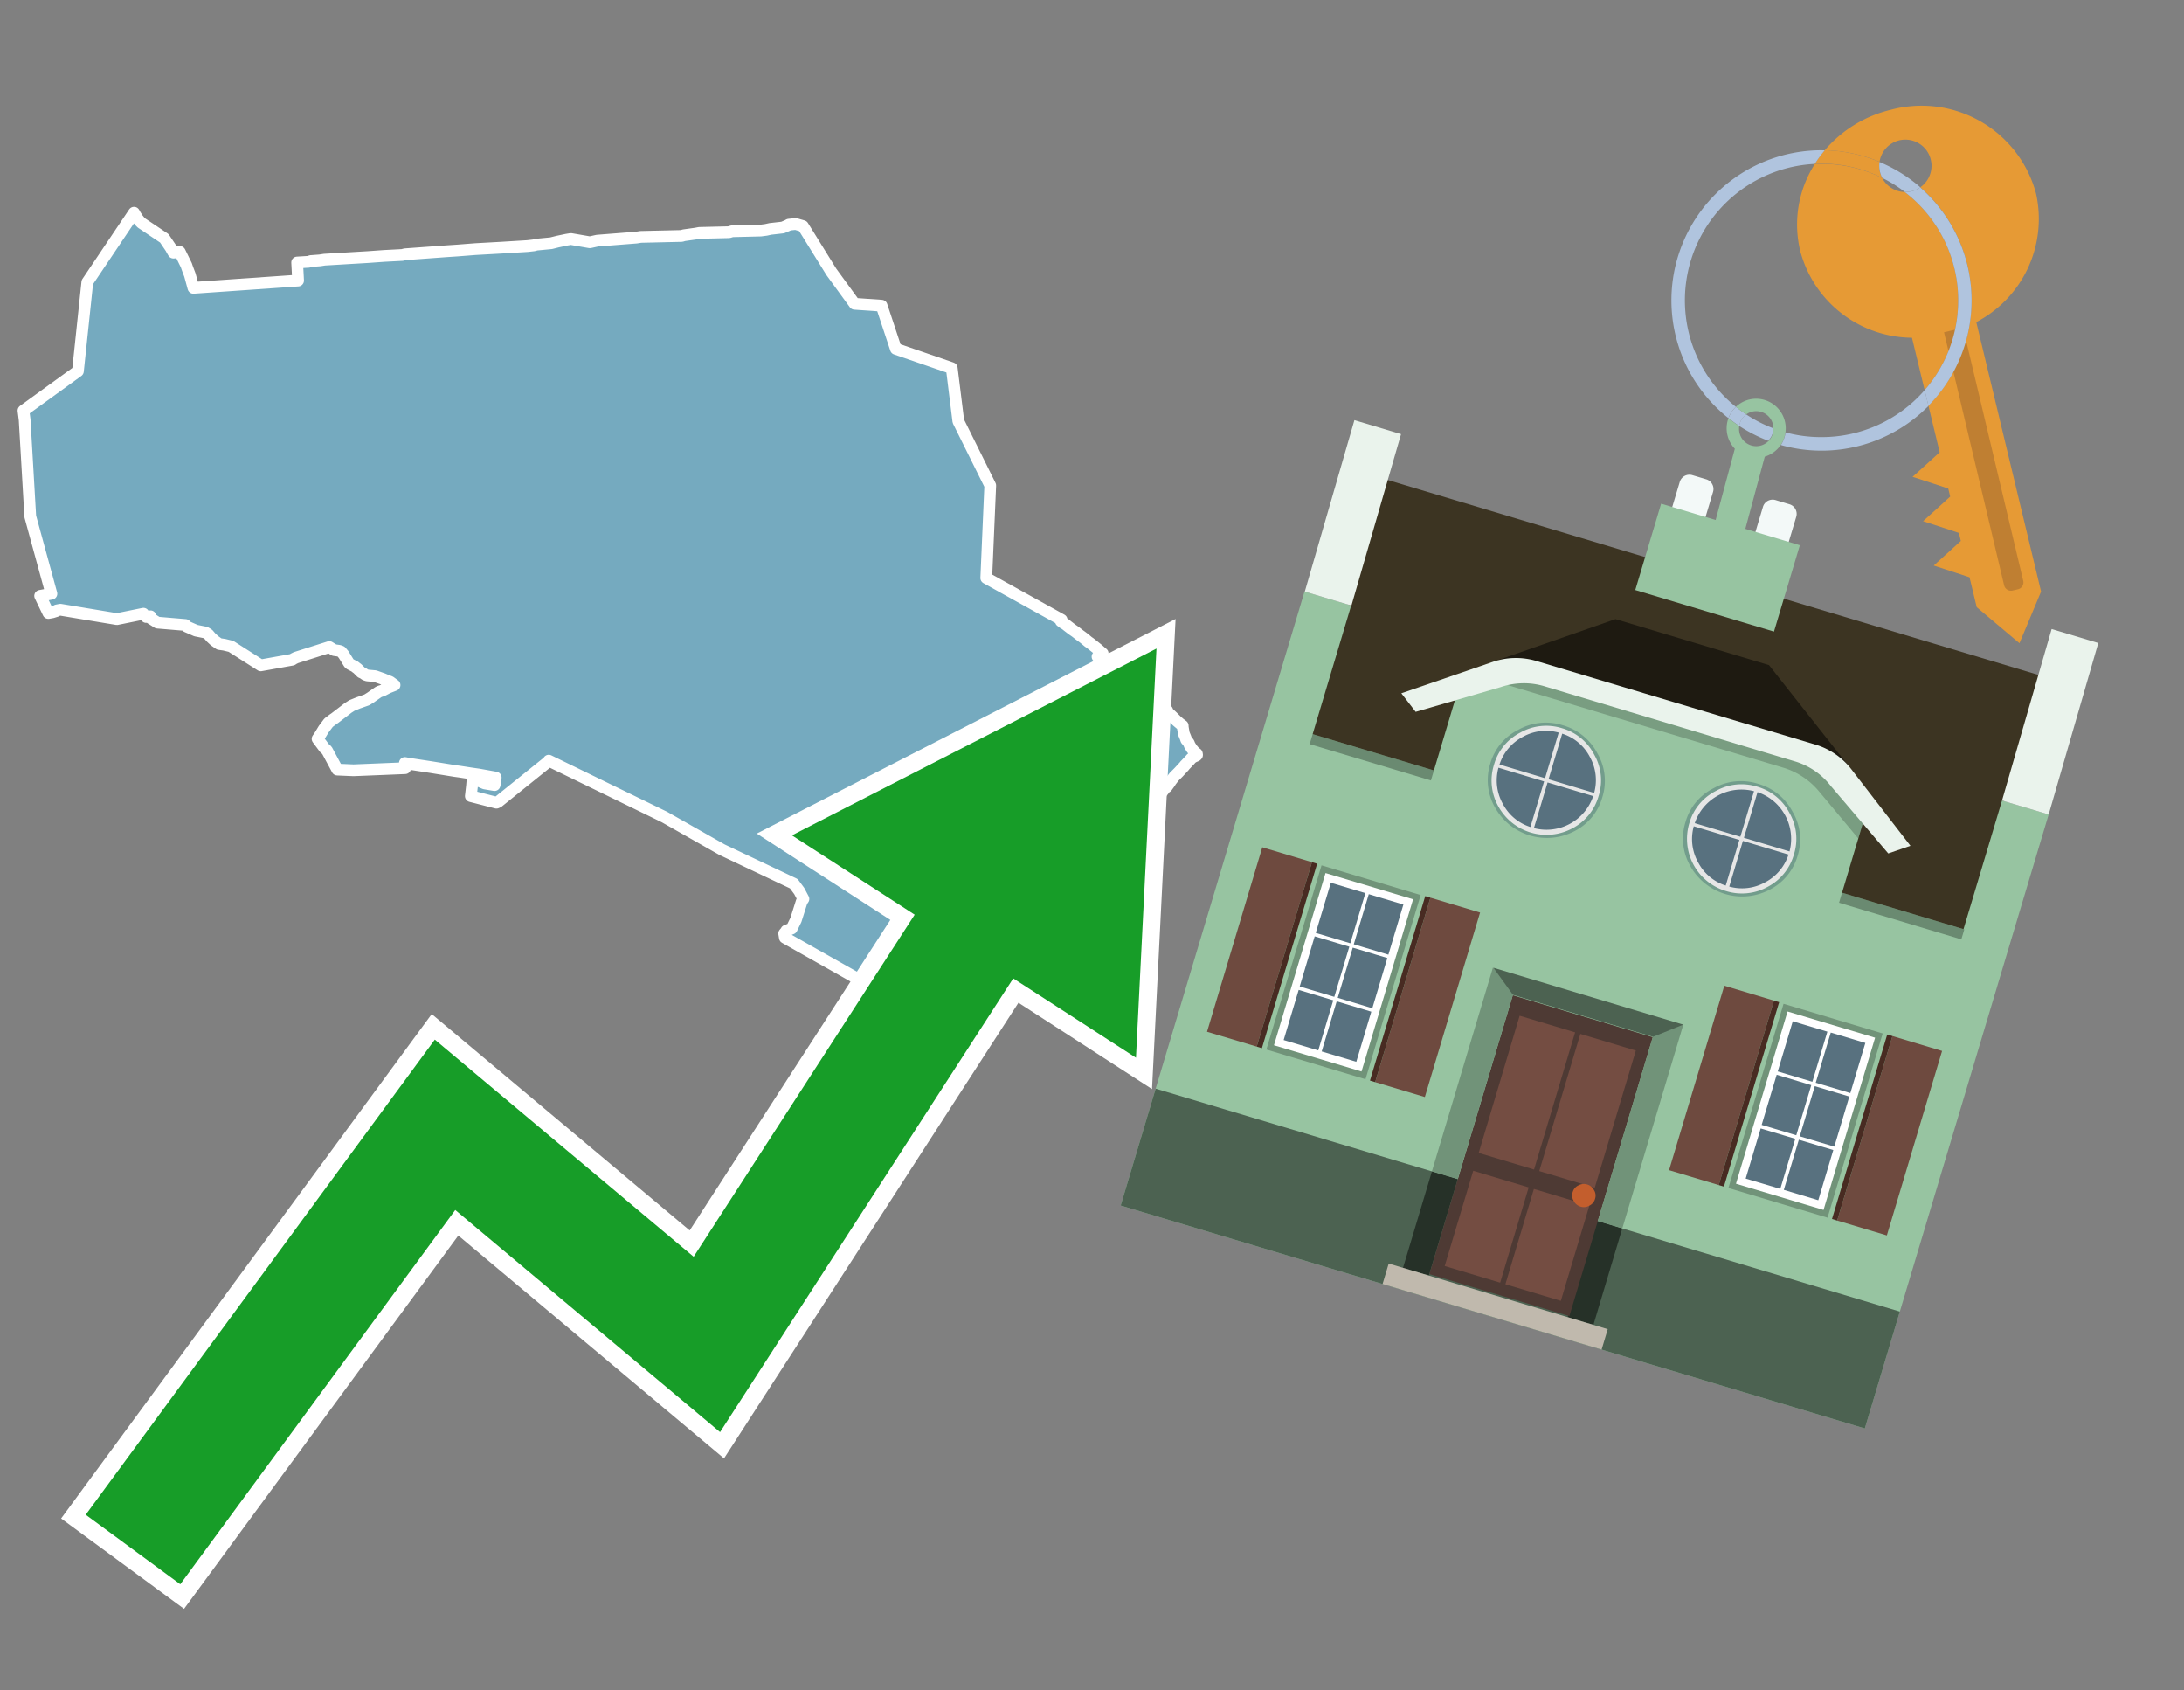 <svg id="Text" xmlns="http://www.w3.org/2000/svg" width="93.05" height="72" viewBox="0 0 93.05 72"><rect x="0" y="0" width="93.05" height="72" fill="#808080" stroke="none"/><polygon points="22.74,10.45 22.85,10.42 23.48,10.36 23.76,10.29 24.14,10.21 24.32,10.18 25.13,10.32 25.45,10.25 27.11,10.12 27.3,10.09 29.04,10.05 29.14,10.02 29.64,9.95 29.8,9.92 31.06,9.89 31.19,9.85 32.41,9.82 32.64,9.79 32.82,9.75 33.35,9.69 33.56,9.6 33.61,9.57 33.9,9.54 34.21,9.63 35.42,11.58 36.41,12.94 37.56,13.02 38.17,14.86 40.55,15.68 40.83,17.94 42.19,20.68 42.02,24.62 45.23,26.4 45.2,26.46 45.32,26.55 45.38,26.58 45.48,26.66 45.61,26.76 45.66,26.8 45.82,26.91 45.91,26.98 46,27.05 46.07,27.1 46.19,27.19 46.37,27.34 46.43,27.38 46.57,27.49 46.77,27.65 46.93,27.79 46.98,27.83 46.82,27.93 46.76,27.97 46.95,28.13 47.16,28.31 47.22,28.37 47.41,28.21 47.44,28.18 47.93,28.58 48.07,28.7 48.25,28.86 48.49,29.07 48.65,29.24 49,29.57 49.39,29.9 49.47,30 49.5,29.97 49.59,30.09 49.73,30.26 49.7,30.29 49.78,30.36 49.96,30.53 50.09,30.66 50.14,30.71 50.27,30.82 50.31,30.85 50.39,30.91 50.39,30.95 50.4,31.02 50.44,31.25 50.51,31.42 50.54,31.51 50.6,31.58 50.65,31.65 50.69,31.75 50.71,31.78 50.78,31.89 50.88,32.01 50.94,32.07 50.99,32.1 51,32.13 51,32.16 50.97,32.19 50.85,32.24 50.76,32.3 50.7,32.37 50.52,32.56 50.48,32.6 50.46,32.63 50.35,32.75 50.21,32.9 50.07,33.04 50.03,33.08 49.89,33.26 49.84,33.34 49.79,33.41 49.71,33.52 49.65,33.56 49.61,33.59 49.56,33.68 49.53,33.71 49.49,33.74 49.47,33.77 49.47,33.81 49.43,33.85 49.29,33.98 49.22,34.03 49.14,34.06 49.08,34.09 49.05,34.12 49,34.22 49.01,34.25 48.98,34.3 48.97,34.33 49.01,34.37 49.01,34.4 48.99,34.43 48.95,34.47 48.97,34.5 48.95,34.53 48.91,34.56 48.9,34.59 48.92,34.68 48.94,34.83 48.99,34.86 48.98,34.91 48.95,34.94 48.99,35.05 48.97,35.11 48.97,35.14 49,35.17 49.03,35.2 49.01,35.26 49,35.29 49,35.33 49.01,35.37 49.02,35.41 49.02,35.44 49.02,35.48 49.05,35.53 49.1,35.74 49.13,35.82 49.16,35.86 49.15,35.91 49.16,35.97 49.18,36.04 49.18,36.22 49.17,36.31 49.19,36.35 49.22,36.38 49.21,36.41 49.18,36.49 49.19,36.52 49.18,36.56 49.18,36.6 49.19,36.63 49.2,36.66 49.11,36.69 49.11,36.72 49.11,36.76 49.11,36.8 49.15,36.83 49.19,36.86 49.19,36.89 49.18,36.92 49.17,36.95 49.15,37 49.13,37.03 49.17,37.06 49.19,37.09 49.16,37.13 49.14,37.16 49.15,37.19 49.17,37.27 49.17,37.3 49.15,37.33 49.16,37.36 49.16,37.39 49.15,37.42 49.14,37.46 49.13,37.51 49.16,37.55 49.11,37.58 49.14,37.71 49.21,37.75 49.19,37.79 49.15,37.85 49.13,37.89 49.04,37.92 48.89,37.99 48.75,38.04 48.71,38.07 48.66,38.11 48.68,38.19 48.61,38.22 48.52,38.26 48.45,38.32 48.43,38.35 48.41,38.43 48.38,38.48 48.36,38.53 48.31,38.57 48.28,38.62 48.1,38.68 48,38.72 48,38.76 47.97,38.81 47.95,38.89 47.85,38.92 47.86,38.96 47.84,39.01 47.82,39.04 47.81,39.08 47.8,39.11 47.72,39.14 47.64,39.24 47.62,39.27 47.6,39.31 47.58,39.37 47.56,39.4 47.54,39.44 47.52,39.47 47.48,39.58 47.47,39.61 47.4,39.73 47.32,39.79 47.29,39.82 47.27,39.87 47.26,39.9 47.24,39.97 47.22,40.02 47.16,40.08 47.13,40.15 47.12,40.2 47.1,40.24 46.97,40.28 46.9,40.31 46.85,40.38 46.82,40.41 46.8,40.45 46.8,40.51 46.65,40.63 46.59,40.71 46.58,40.74 46.41,40.77 46.23,40.85 46.14,40.91 46.07,40.98 45.83,40.94 45.83,41.02 45.82,41.05 45.66,41.08 45.65,41.13 45.62,41.16 45.62,41.24 45.59,41.28 45.55,41.31 45.42,41.35 45.33,41.45 45.29,41.51 45.21,41.54 44.95,41.48 44.87,41.59 44.86,41.62 44.13,41.65 44.05,41.7 43.99,41.74 43.97,41.77 43.97,41.8 43.95,41.84 42.4,41.87 42.07,41.9 41.17,41.93 40.58,41.96 40.39,42.01 40.33,42.04 40.09,42.07 39.97,42.11 39.91,42.14 39.67,42.22 39.6,42.25 39.49,42.28 39.44,42.33 39.35,42.36 39.31,42.39 39.26,42.44 39.23,42.51 39.09,42.55 39.1,42.62 39.07,42.65 38.93,42.72 38.8,42.8 38.69,42.85 38.75,42.94 33.44,39.94 33.41,39.76 33.48,39.68 33.5,39.64 33.73,39.55 33.91,39.18 34.16,38.39 34.23,38.29 34.05,37.95 33.82,37.64 30.76,36.19 28.31,34.8 23.38,32.4 23.37,32.43 21.22,34.16 21.15,34.19 20.06,33.91 20.11,33.47 20.13,33.23 20.13,33.19 20.16,33.16 20.65,33.37 21.07,33.44 21.1,33.31 21.12,33.12 20.4,32.99 20.05,32.94 19.6,32.87 19.38,32.84 18.33,32.67 17.41,32.53 17.25,32.5 17.26,32.72 15.06,32.81 14.37,32.78 13.93,31.96 13.82,31.86 13.79,31.82 13.53,31.47 13.62,31.34 13.79,31.06 14,30.78 14.2,30.63 14.26,30.59 14.77,30.2 14.82,30.16 14.99,30.05 15.26,29.94 15.63,29.81 15.71,29.76 15.79,29.71 15.86,29.66 16.12,29.48 16.18,29.45 16.28,29.42 16.36,29.38 16.53,29.29 16.81,29.18 16.62,29.04 16.49,28.99 16.39,28.95 16.32,28.92 15.98,28.8 15.65,28.77 15.56,28.74 15.46,28.67 15.39,28.64 15.23,28.48 15.16,28.43 15.13,28.4 14.9,28.28 14.87,28.25 14.64,27.88 14.53,27.75 14.45,27.72 14.24,27.69 14.11,27.61 14.03,27.56 12.61,28.01 12.51,28.06 12.45,28.1 11.11,28.34 9.84,27.53 9.55,27.46 9.34,27.43 9.14,27.29 8.99,27.15 8.87,27.01 8.75,26.94 8.35,26.86 8.03,26.72 7.96,26.69 7.9,26.62 6.71,26.52 6.41,26.33 6.41,26.25 6.23,26.28 6.16,26.21 6.1,26.18 6.11,26.14 4.98,26.37 2.57,25.97 2.42,26 2.39,26.03 2.23,26.08 2.06,26.11 1.71,25.38 2.19,25.29 1.29,22 1.05,17.88 1,17.49 3.32,15.81 3.72,12.02 5.71,9.06 5.74,9.11 5.76,9.15 5.87,9.32 5.95,9.42 6.03,9.5 7,10.15 7.25,10.52 7.29,10.58 7.32,10.64 7.39,10.76 7.66,10.73 7.94,11.3 7.95,11.33 7.97,11.39 8.01,11.5 8.09,11.71 8.24,12.26 12.7,11.95 12.66,11.18 13.16,11.15 13.23,11.12 13.63,11.09 13.82,11.06 14.49,11.02 14.99,10.99 15.67,10.95 16.37,10.9 17.14,10.86 17.26,10.83 19.04,10.7 19.49,10.67 20.26,10.61 21.34,10.55 22.48,10.48 " fill="#75aabf" stroke="#fff" stroke-linejoin="round" stroke-width="0.5"/><polygon points="49.272 27.624 33.741 35.58 38.97 38.959 29.553 53.529 18.525 44.281 3.652 64.518 7.681 67.479 19.396 51.538 30.678 60.999 43.169 41.673 48.398 45.053 49.272 27.624" fill="none" stroke="#fff" stroke-miterlimit="10" stroke-width="1.5"/><polygon points="49.272 27.624 33.741 35.58 38.97 38.959 29.553 53.529 18.525 44.281 3.652 64.518 7.681 67.479 19.396 51.538 30.678 60.999 43.169 41.673 48.398 45.053 49.272 27.624" fill="#179d28"/><path d="M80.19,7.577a1.16,1.16,0,0,1-.094-.251,1.114,1.114,0,0,1-.018-.429A6.367,6.367,0,0,0,77.743,6.4a5.269,5.269,0,0,0-.423.577c.1,0,.192-.007.288-.007A5.794,5.794,0,0,1,80.19,7.577Z" fill="#e69a35"/><path d="M77.608,6.4A6.394,6.394,0,0,0,73.64,17.81a1.26,1.26,0,0,1,.317-.48A5.821,5.821,0,0,1,77.32,6.981a5.269,5.269,0,0,1,.423-.577Z" fill="#b0c4de"/><path d="M84.2,13.72a4.962,4.962,0,0,0,2.545-5.48,5.047,5.047,0,0,0-6.179-3.566A5.322,5.322,0,0,0,77.743,6.4a6.367,6.367,0,0,1,2.335.493,1.114,1.114,0,1,1,1.736,1.084,6.392,6.392,0,0,1,.347,9.3l.479,1.985-.438.4-.716.648.92.3.6.2.082.341-.438.4-.716.648.92.3.605.2.082.341-.438.4-.716.649.92.3.605.2.307,1.274,1.821,1.534.921-2.2Z" fill="#e69a35"/><path d="M81.154,8.179a1.115,1.115,0,0,1-.964-.6,5.794,5.794,0,0,0-2.582-.6c-.1,0-.192,0-.288.007a4.783,4.783,0,0,0-.625,3.685,4.962,4.962,0,0,0,4.765,3.715L82,16.617a5.82,5.82,0,0,0-.846-8.438Z" fill="#e69a35"/><path d="M74.1,18.142a6.386,6.386,0,0,0,1.232.63.73.73,0,0,0,.224-.527h0a5.783,5.783,0,0,1-1.159-.593A.733.733,0,0,0,74.1,18.142Z" fill="#b0c4de"/><path d="M74.4,17.652q-.228-.152-.44-.322a1.26,1.26,0,0,0-.317.48c.148.117.3.228.46.332A.733.733,0,0,1,74.4,17.652Z" fill="#b0c4de"/><path d="M74.824,16.984a1.257,1.257,0,0,0-.867.346c.141.114.288.222.44.322a.731.731,0,0,1,1.159.593h0a.732.732,0,1,1-1.463,0,.7.7,0,0,1,.007-.1c-.158-.1-.312-.215-.46-.332a1.258,1.258,0,0,0,.273,1.3l-.979,3.635,1.275.341.98-3.639a1.266,1.266,0,0,0,.681-.5,1.249,1.249,0,0,0,.2-.538,1.328,1.328,0,0,0,.012-.168A1.262,1.262,0,0,0,74.824,16.984Z" fill="#97c4a1"/><path d="M85.974,25.1l-.226.053a.3.3,0,0,1-.362-.223l-2.56-10.777.81-.193L86.2,24.736A.3.3,0,0,1,85.974,25.1Z" fill="#bf7f32"/><path d="M80.1,7.326a1.16,1.16,0,0,0,.094.251,5.833,5.833,0,0,1,.964.6,1.137,1.137,0,0,0,.287-.031,1.108,1.108,0,0,0,.373-.167A6.371,6.371,0,0,0,80.078,6.9,1.114,1.114,0,0,0,80.1,7.326Z" fill="#b0c4de"/><path d="M77.608,18.618a5.836,5.836,0,0,1-1.534-.2,1.24,1.24,0,0,1-.2.537,6.4,6.4,0,0,0,6.291-1.666L82,16.617A5.807,5.807,0,0,1,77.608,18.618Z" fill="#b0c4de"/><path d="M81.814,7.981a1.108,1.108,0,0,1-.373.167,1.137,1.137,0,0,1-.287.031A5.82,5.82,0,0,1,82,16.617l.161.667a6.392,6.392,0,0,0-.347-9.3Z" fill="#b0c4de"/><polygon points="83.79 39.753 55.78 31.364 58.988 20.404 86.964 28.783 83.79 39.753 83.79 39.753" fill="#3c3422" fill-rule="evenodd"/><polygon points="81.705 53.32 87.284 34.692 85.297 34.097 83.656 39.575 55.926 31.269 57.567 25.791 55.579 25.196 47.746 51.348 79.451 60.844 81.705 53.32" fill="#97c4a1" fill-rule="evenodd"/><rect x="69.522" y="21.148" width="0.444" height="28.983" transform="translate(15.592 92.226) rotate(-73.326)" opacity="0.3"/><polygon points="87.284 34.692 85.297 34.097 87.411 26.793 89.398 27.388 87.284 34.692 87.284 34.692" fill="#eaf3ec" fill-rule="evenodd"/><polygon points="57.578 25.794 55.591 25.199 57.705 17.896 59.692 18.491 57.578 25.794 57.578 25.794" fill="#eaf3ec" fill-rule="evenodd"/><polygon points="79.451 60.844 80.943 55.865 49.238 46.369 47.747 51.348 79.451 60.844 79.451 60.844" fill="#4c6251" fill-rule="evenodd"/><path d="M71.566,20.528l-.522,1.743,1.418.425.523-1.744a.432.432,0,0,0-.289-.536l-.593-.177A.431.431,0,0,0,71.566,20.528Z" fill="#f3f9f8" fill-rule="evenodd"/><path d="M75.111,21.589l-.522,1.743,1.418.425.522-1.743a.43.43,0,0,0-.289-.536l-.593-.178A.43.43,0,0,0,75.111,21.589Z" fill="#f3f9f8" fill-rule="evenodd"/><polygon points="75.368 28.329 68.829 26.37 63.807 28.121 78.733 32.591 75.368 28.329" fill="#1e1a11"/><polygon points="78.248 32.422 64.442 28.287 62.236 28.998 60.064 36.247 77.453 41.455 79.651 34.116 78.248 32.422" fill="#97c4a1"/><path d="M77.74,32.516S65.088,28.725,65,28.7l-.938.43,11.892,3.562a3.175,3.175,0,0,1,1.532,1l1.685,2.02.327-1.09Z" fill-rule="evenodd" opacity="0.2"/><path d="M77.35,31.716,65.458,28.154a3.041,3.041,0,0,0-1.854.037l-3.9,1.339.611.79,3.626-1.054a3.045,3.045,0,0,1,1.855-.037l10.673,3.2A3.028,3.028,0,0,1,78,33.477l2.45,2.874.945-.325-2.518-3.26A3.036,3.036,0,0,0,77.35,31.716Z" fill="#eaf3ec"/><polygon points="76.683 23.223 70.773 21.453 69.671 25.132 75.581 26.902 76.683 23.223 76.683 23.223" fill="#97c4a1" fill-rule="evenodd"/><g id="Symbol_9_0_Layer2_0_MEMBER_8_MEMBER_21_MEMBER_0_FILL" data-name="Symbol 9 0 Layer2 0 MEMBER 8 MEMBER 21 MEMBER 0 FILL"><path d="M66.584,30.892a2.39,2.39,0,0,0-1.891.189,2.317,2.317,0,0,0-1.2,1.448A2.345,2.345,0,0,0,63.7,34.4a2.528,2.528,0,0,0,3.367,1.008,2.339,2.339,0,0,0,1.2-1.447,2.313,2.313,0,0,0-.208-1.87A2.394,2.394,0,0,0,66.584,30.892Z" fill="#729d8c"/></g><g id="Symbol_9_0_Layer2_0_MEMBER_8_MEMBER_21_MEMBER_1_FILL" data-name="Symbol 9 0 Layer2 0 MEMBER 8 MEMBER 21 MEMBER 1 FILL"><path d="M66.547,31.016a2.241,2.241,0,0,0-1.769.185,2.213,2.213,0,0,0-1.127,1.376,2.239,2.239,0,0,0,.185,1.768,2.341,2.341,0,0,0,3.145.942,2.234,2.234,0,0,0,1.126-1.376,2.207,2.207,0,0,0-.185-1.768A2.237,2.237,0,0,0,66.547,31.016Z" fill="#e6e6e6"/></g><g id="Symbol_9_0_Layer2_0_MEMBER_8_MEMBER_21_MEMBER_2_MEMBER_0_FILL" data-name="Symbol 9 0 Layer2 0 MEMBER 8 MEMBER 21 MEMBER 2 MEMBER 0 FILL"><path d="M65.787,33.284,63.843,32.7a2.036,2.036,0,0,0,.186,1.539,2.015,2.015,0,0,0,1.175.986Z" fill="#58717f"/></g><g id="Symbol_9_0_Layer2_0_MEMBER_8_MEMBER_21_MEMBER_2_MEMBER_1_FILL" data-name="Symbol 9 0 Layer2 0 MEMBER 8 MEMBER 21 MEMBER 2 MEMBER 1 FILL"><path d="M65.827,33.148l.582-1.944a2.01,2.01,0,0,0-1.523.178,2.037,2.037,0,0,0-1,1.183Z" fill="#58717f"/></g><g id="Symbol_9_0_Layer2_0_MEMBER_8_MEMBER_21_MEMBER_2_MEMBER_2_FILL" data-name="Symbol 9 0 Layer2 0 MEMBER 8 MEMBER 21 MEMBER 2 MEMBER 2 FILL"><path d="M67.878,33.91l-1.943-.582-.582,1.944a2.1,2.1,0,0,0,2.525-1.362Z" fill="#58717f"/></g><g id="Symbol_9_0_Layer2_0_MEMBER_8_MEMBER_21_MEMBER_2_MEMBER_3_FILL" data-name="Symbol 9 0 Layer2 0 MEMBER 8 MEMBER 21 MEMBER 2 MEMBER 3 FILL"><path d="M66.558,31.249l-.582,1.943,1.943.582a2.031,2.031,0,0,0-.186-1.539A2.009,2.009,0,0,0,66.558,31.249Z" fill="#58717f"/></g><g id="Symbol_9_0_Layer2_0_MEMBER_8_MEMBER_21_MEMBER_0_FILL-2" data-name="Symbol 9 0 Layer2 0 MEMBER 8 MEMBER 21 MEMBER 0 FILL"><path d="M74.9,33.384a2.4,2.4,0,0,0-1.891.189,2.316,2.316,0,0,0-1.2,1.448,2.341,2.341,0,0,0,.209,1.87A2.527,2.527,0,0,0,75.387,37.9a2.345,2.345,0,0,0,1.2-1.447,2.314,2.314,0,0,0-.209-1.87A2.389,2.389,0,0,0,74.9,33.384Z" fill="#729d8c"/></g><g id="Symbol_9_0_Layer2_0_MEMBER_8_MEMBER_21_MEMBER_1_FILL-2" data-name="Symbol 9 0 Layer2 0 MEMBER 8 MEMBER 21 MEMBER 1 FILL"><path d="M74.867,33.508a2.239,2.239,0,0,0-1.768.185,2.21,2.21,0,0,0-1.127,1.376,2.316,2.316,0,0,0,1.564,2.883,2.261,2.261,0,0,0,1.765-.173A2.237,2.237,0,0,0,76.428,36.4a2.209,2.209,0,0,0-.185-1.769A2.239,2.239,0,0,0,74.867,33.508Z" fill="#e6e6e6"/></g><g id="Symbol_9_0_Layer2_0_MEMBER_8_MEMBER_21_MEMBER_2_MEMBER_0_FILL-2" data-name="Symbol 9 0 Layer2 0 MEMBER 8 MEMBER 21 MEMBER 2 MEMBER 0 FILL"><path d="M74.107,35.776l-1.943-.582a2.031,2.031,0,0,0,.186,1.539,2.009,2.009,0,0,0,1.175.986Z" fill="#58717f"/></g><g id="Symbol_9_0_Layer2_0_MEMBER_8_MEMBER_21_MEMBER_2_MEMBER_1_FILL-2" data-name="Symbol 9 0 Layer2 0 MEMBER 8 MEMBER 21 MEMBER 2 MEMBER 1 FILL"><path d="M74.148,35.64,74.73,33.7a2.1,2.1,0,0,0-2.525,1.362Z" fill="#58717f"/></g><g id="Symbol_9_0_Layer2_0_MEMBER_8_MEMBER_21_MEMBER_2_MEMBER_2_FILL-2" data-name="Symbol 9 0 Layer2 0 MEMBER 8 MEMBER 21 MEMBER 2 MEMBER 2 FILL"><path d="M76.2,36.4l-1.943-.582-.582,1.944a2.015,2.015,0,0,0,1.523-.178A2.036,2.036,0,0,0,76.2,36.4Z" fill="#58717f"/></g><g id="Symbol_9_0_Layer2_0_MEMBER_8_MEMBER_21_MEMBER_2_MEMBER_3_FILL-2" data-name="Symbol 9 0 Layer2 0 MEMBER 8 MEMBER 21 MEMBER 2 MEMBER 3 FILL"><path d="M74.879,33.741,74.3,35.684l1.943.582a2.1,2.1,0,0,0-1.361-2.525Z" fill="#58717f"/></g><polygon points="51.426 43.946 53.542 44.58 55.896 36.723 53.78 36.089 51.426 43.946 51.426 43.946" fill="#6e4a3f" fill-rule="evenodd"/><polygon points="53.542 44.58 53.764 44.647 56.117 36.789 55.896 36.723 53.542 44.58 53.542 44.58" fill="#482b22" fill-rule="evenodd"/><polygon points="60.706 46.726 58.59 46.092 60.943 38.235 63.059 38.868 60.706 46.726 60.706 46.726" fill="#6e4a3f" fill-rule="evenodd"/><polygon points="58.59 46.092 58.368 46.026 60.722 38.168 60.943 38.235 58.59 46.092 58.59 46.092" fill="#482b22" fill-rule="evenodd"/><rect x="53.146" y="39.209" width="8.19" height="4.408" transform="translate(1.145 84.365) rotate(-73.326)" fill="#719379"/><polygon points="60.205 38.304 56.474 37.187 54.277 44.522 58.008 45.639 60.205 38.304 60.205 38.304" fill="#fff" fill-rule="evenodd"/><path d="M59.792,38.527l-.64,2.136-1.474-.442.639-2.135,1.475.441Zm-1.621-.485-.64,2.136-1.474-.442L56.7,37.6l1.474.442Zm-2.158,1.84,1.475.441-.64,2.136-1.474-.441.639-2.136Zm-.683,2.282,1.474.441-.639,2.136L54.69,44.3l.64-2.135Zm.981,2.621.639-2.136,1.475.442-.64,2.135-1.474-.441Zm2.158-1.84L56.994,42.5l.64-2.136,1.474.442-.639,2.136Z" fill="#58717f" fill-rule="evenodd"/><polygon points="80.39 52.621 78.274 51.988 80.628 44.13 82.743 44.764 80.39 52.621 80.39 52.621" fill="#6e4a3f" fill-rule="evenodd"/><polygon points="78.274 51.988 78.053 51.921 80.406 44.064 80.628 44.13 78.274 51.988 78.274 51.988" fill="#482b22" fill-rule="evenodd"/><polygon points="71.111 49.842 73.227 50.476 75.58 42.619 73.464 41.985 71.111 49.842 71.111 49.842" fill="#6e4a3f" fill-rule="evenodd"/><polygon points="73.227 50.476 73.448 50.542 75.802 42.685 75.58 42.619 73.227 50.476 73.227 50.476" fill="#482b22" fill-rule="evenodd"/><rect x="72.83" y="45.105" width="8.19" height="4.408" transform="translate(9.534 107.426) rotate(-73.326)" fill="#719379"/><polygon points="76.159 43.083 79.889 44.2 77.692 51.535 73.962 50.418 76.159 43.083 76.159 43.083" fill="#fff" fill-rule="evenodd"/><path d="M76.381,43.5l1.475.442-.64,2.135-1.475-.441.64-2.136ZM78,43.981l1.474.442-.64,2.136-1.474-.442L78,43.981Zm.791,2.724-.64,2.135L76.679,48.4l.64-2.136,1.474.442Zm-.684,2.282-.639,2.135L76,50.68l.64-2.135,1.474.442Zm-2.26,1.65L74.375,50.2l.639-2.135,1.475.441-.64,2.136Zm-.791-2.724.64-2.135,1.474.441-.639,2.136-1.475-.442Z" fill="#58717f" fill-rule="evenodd"/><polygon points="67.888 56.431 69.118 52.323 68.019 51.994 66.789 56.102 67.888 56.431 67.888 56.431" fill="#263128" fill-rule="evenodd"/><polygon points="60.877 54.331 62.108 50.223 61.007 49.894 59.776 54.002 60.877 54.331 60.877 54.331" fill="#263128" fill-rule="evenodd"/><g id="Symbol_9_0_Layer2_0_MEMBER_8_MEMBER_12_MEMBER_0_FILL" data-name="Symbol 9 0 Layer2 0 MEMBER 8 MEMBER 12 MEMBER 0 FILL"><path d="M70.418,44.178l-5.965-1.786L60.9,54.27l5.964,1.786Z" fill="#4e3a34"/></g><g id="Symbol_9_0_Layer2_0_MEMBER_8_MEMBER_12_MEMBER_1_MEMBER_0_FILL" data-name="Symbol 9 0 Layer2 0 MEMBER 8 MEMBER 12 MEMBER 1 MEMBER 0 FILL"><path d="M65.358,49.815l1.75-5.843-2.363-.708L63,49.107Z" fill="#744d42"/></g><g id="Symbol_9_0_Layer2_0_MEMBER_8_MEMBER_12_MEMBER_1_MEMBER_1_FILL" data-name="Symbol 9 0 Layer2 0 MEMBER 8 MEMBER 12 MEMBER 1 MEMBER 1 FILL"><path d="M67.331,44.039l-1.75,5.842,2.364.708,1.75-5.842Z" fill="#744d42"/></g><g id="Symbol_9_0_Layer2_0_MEMBER_8_MEMBER_12_MEMBER_2_MEMBER_0_FILL" data-name="Symbol 9 0 Layer2 0 MEMBER 8 MEMBER 12 MEMBER 2 MEMBER 0 FILL"><path d="M63.915,54.633l1.215-4.058-2.363-.707-1.215,4.057Z" fill="#744d42"/></g><g id="Symbol_9_0_Layer2_0_MEMBER_8_MEMBER_12_MEMBER_2_MEMBER_1_FILL" data-name="Symbol 9 0 Layer2 0 MEMBER 8 MEMBER 12 MEMBER 2 MEMBER 1 FILL"><path d="M66.5,55.407l1.215-4.057-2.363-.708L64.138,54.7Z" fill="#744d42"/></g><g id="Symbol_9_0_Layer2_0_MEMBER_8_MEMBER_13_FILL" data-name="Symbol 9 0 Layer2 0 MEMBER 8 MEMBER 13 FILL"><path d="M67.959,51.058a.439.439,0,0,0-.045-.367.487.487,0,0,0-.669-.2.445.445,0,0,0-.239.282.457.457,0,0,0,.041.378.481.481,0,0,0,.293.242.459.459,0,0,0,.377-.042A.453.453,0,0,0,67.959,51.058Z" fill="#c35e2d"/></g><g id="Symbol_9_0_Layer2_0_MEMBER_8_MEMBER_14_FILL" data-name="Symbol 9 0 Layer2 0 MEMBER 8 MEMBER 14 FILL"><path d="M64.557,42.047l-.951-.833-2.6,8.68,1.1.329Z" fill="#719379"/></g><g id="Symbol_9_0_Layer2_0_MEMBER_8_MEMBER_15_FILL" data-name="Symbol 9 0 Layer2 0 MEMBER 8 MEMBER 15 FILL"><path d="M71.718,43.643l-1.2.19L68.072,52.01l1.046.313Z" fill="#719379"/></g><g id="Symbol_9_0_Layer2_0_MEMBER_8_MEMBER_16_FILL" data-name="Symbol 9 0 Layer2 0 MEMBER 8 MEMBER 16 FILL"><path d="M63.627,41.22l.836,1.156,5.961,1.786,1.294-.519Z" fill="#4c6251"/></g><polygon points="58.905 54.69 59.166 53.819 68.498 56.614 68.237 57.485 58.905 54.69 58.905 54.69" fill="#c0b9ad" fill-rule="evenodd"/></svg>